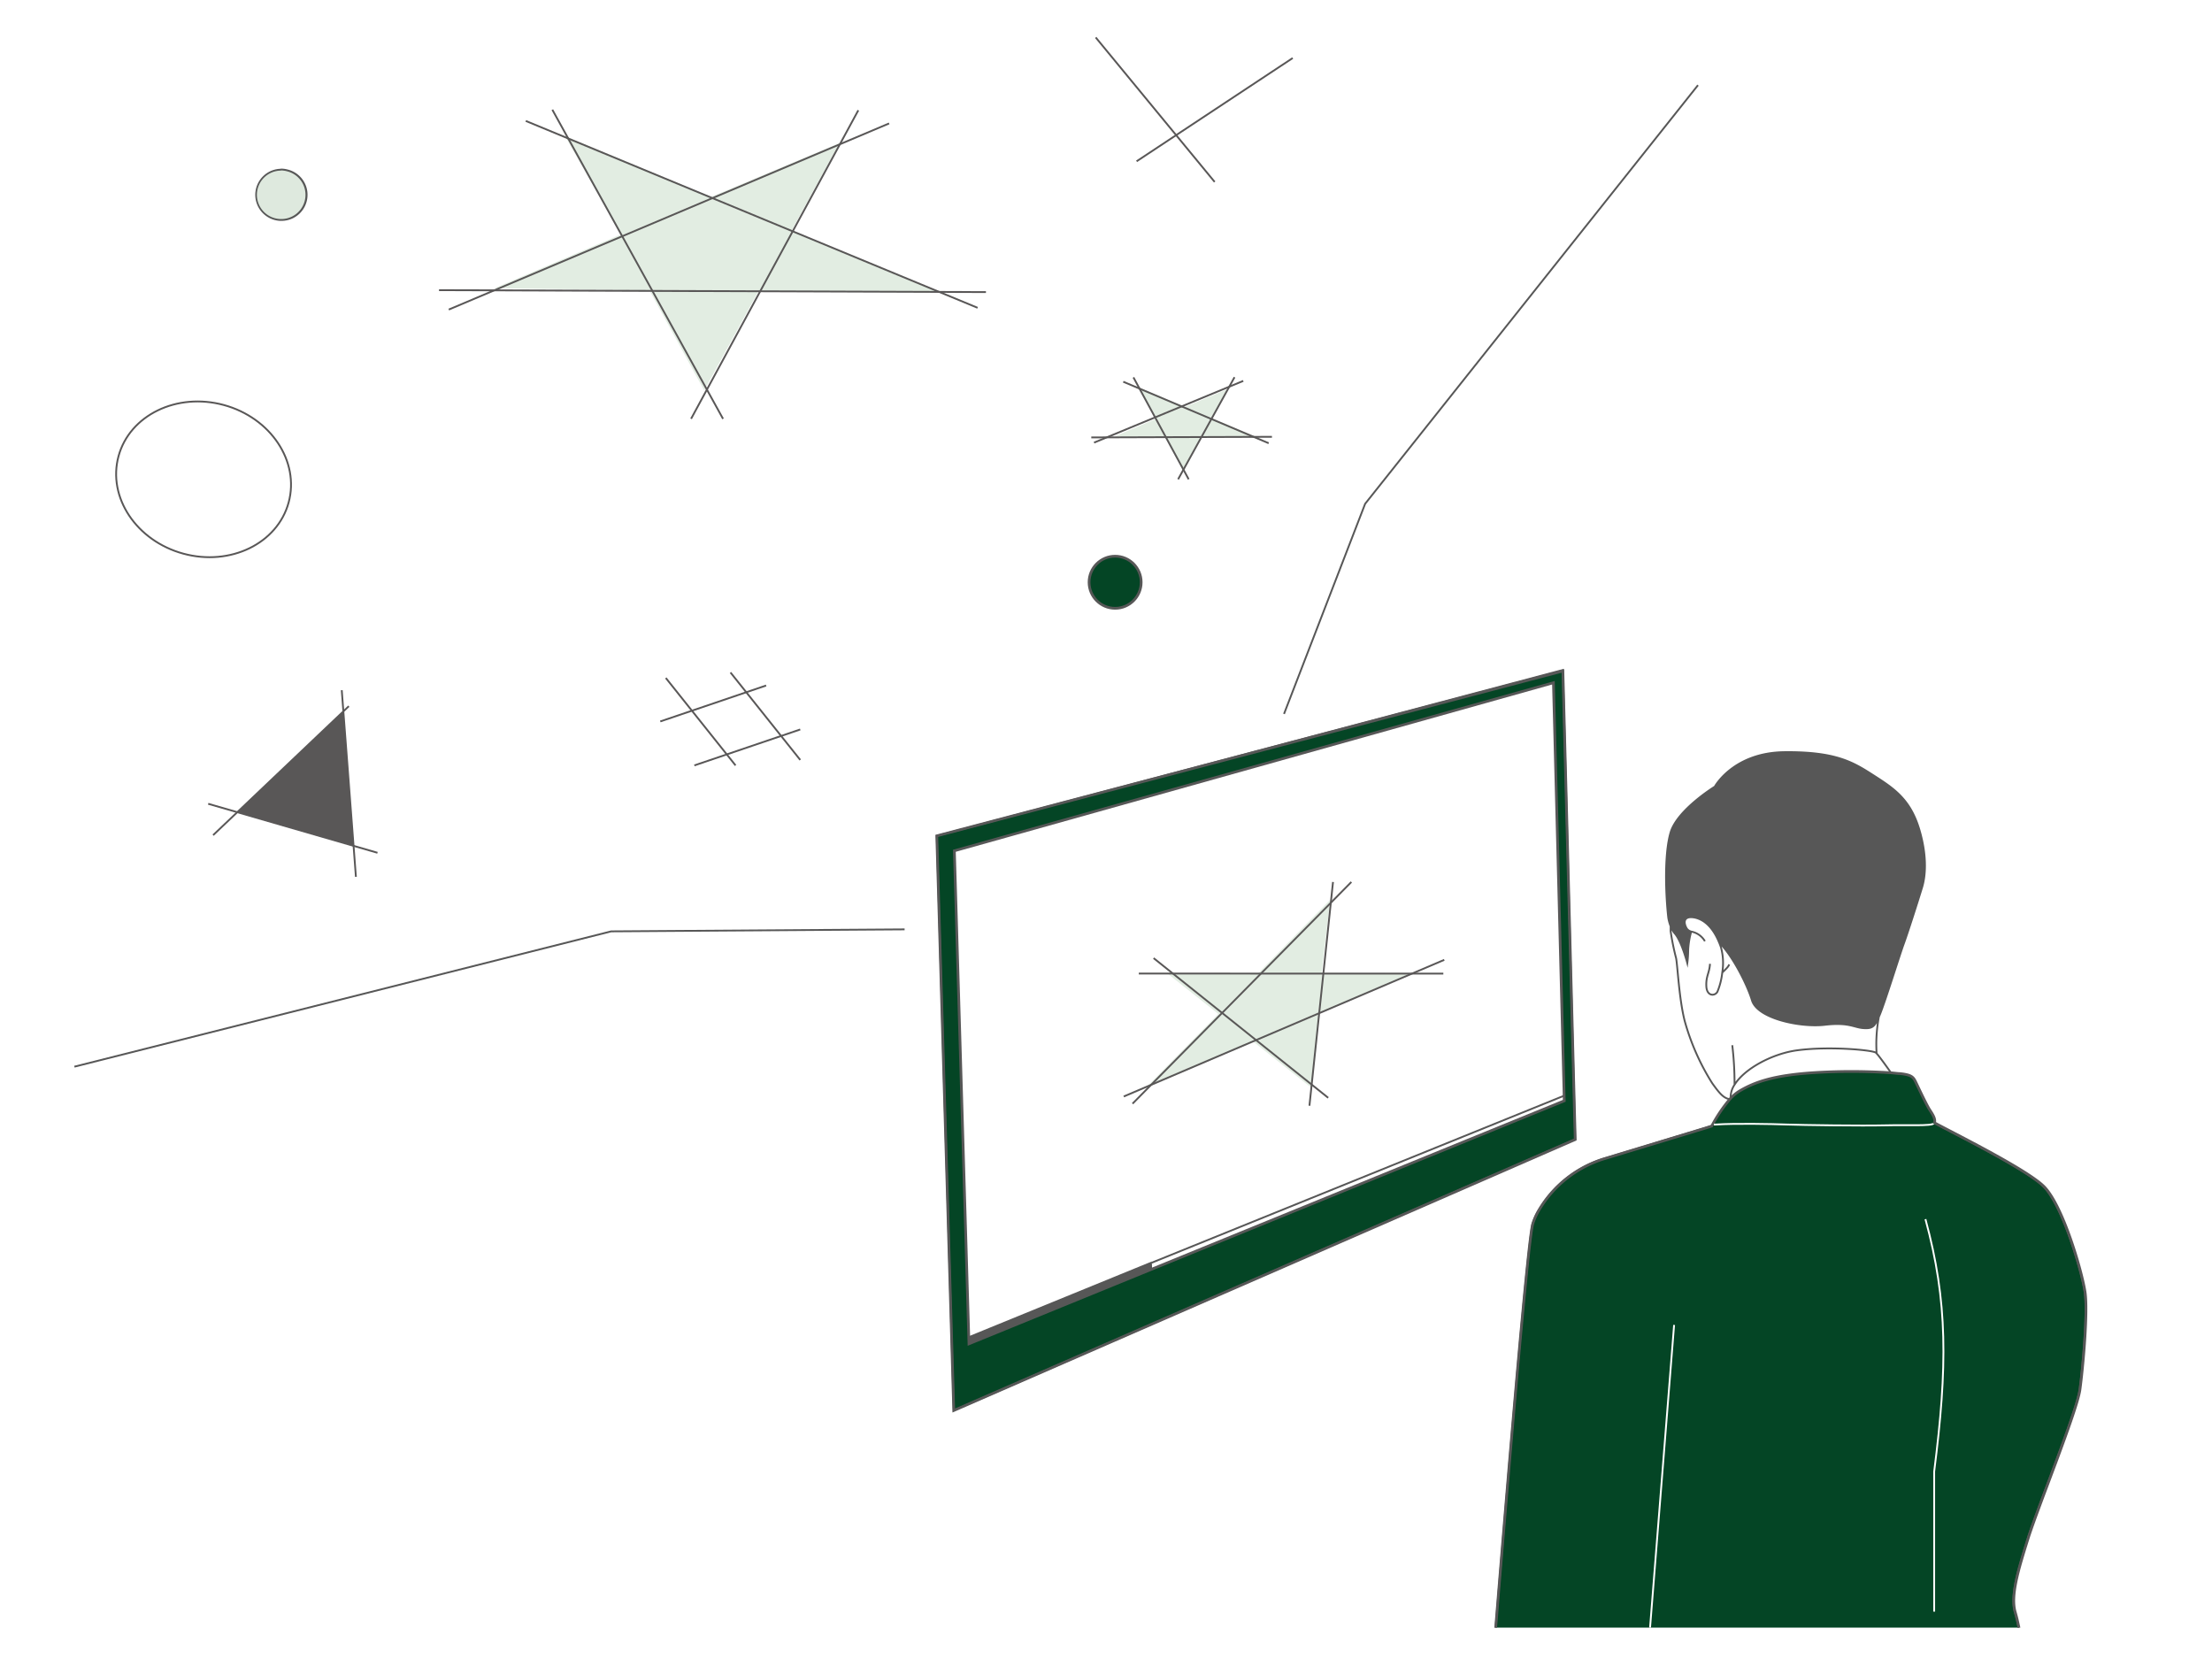 <svg xmlns="http://www.w3.org/2000/svg" xmlns:xlink="http://www.w3.org/1999/xlink" width="400" height="300" viewBox="0 0 400 300"><defs><clipPath id="a"><rect width="388.66" height="288.66" transform="translate(5.67 5.67)" fill="none"/></clipPath></defs><rect width="400" height="300" fill="#fff"/><g clip-path="url(#a)"><path d="M310.83,170.37c2.41,2.33,5.11,7.64,6,10.52,1,3.32,8.75,4.93,13.17,4.43s5.33.5,7,.6c1.51.09,2-.22,2.72-1.89.09-.22.2-.46.3-.72.9-2.32,3.52-10.66,4.22-12.57s2.52-7.59,3.32-10.2.77-6.34-.52-10.61c-1.67-5.52-4.74-7.45-8.36-9.76s-6.76-4.23-16-4.13-12.59,6.24-12.59,6.24-6.76,4.18-8,8.3-.84,11.77-.41,15.44a7.518,7.518,0,0,0,.42,1.5,4.1,4.1,0,0,0,.77,1.33c1.19,1.3,2.25,5.34,2.25,5.34s.12-1.12.16-2.39a15,15,0,0,1,.55-3.33,1.48,1.48,0,0,1-.82-.52c-.68-1.09-.66-2.46,1.5-2C308.44,166.43,309.87,168.07,310.83,170.37Z" fill="#575757"/><path d="M42.9,146.87l21.03,6.09-1.84-24.32Z" fill="#595757"/><path d="M240.55,162.7l-13.02,13.28-16.45.03,9.23,7.33-13.22,13.47,19.58-8.42,10.42,8.27,1.36-13.35,16.7-7.33-16.16-.06Z" fill="#e2ede2"/><path d="M102.17,24.6l26.36,11.02,23.29-9.76-8.69,15.87,26.75,11.19-32.73-.25-9.81,17.94-9.89-18.09-28.01-.41,22.83-9.72Z" fill="#e2ede2"/><path d="M205.73,69.98l8.55,3.6,7.57-3.16-2.83,5.15,8.68,3.65-10.63-.1-3.19,5.81-3.2-5.87-9.1-.15L209,75.76Z" fill="#e2ede2"/><path d="M349.76,203.12a.75.75,0,0,0,.09-.25c.1-.56-.28-1.25-.87-2.14s-2-3.91-2.49-4.93-.73-1.42-2.88-1.66c-.42,0-1-.1-1.76-.15a108,108,0,0,0-14.16,0c-6.93.48-10.4,1.65-13.23,3.36a7.82,7.82,0,0,0-1.57,1.33l-.1.11a26.417,26.417,0,0,0-3.25,4.84h0l-1,.32-18.14,5.5a20.79,20.79,0,0,0-12.11,9.38,11.478,11.478,0,0,0-1.13,2.52c-1.24,4.27-8,89.17-8,89.17l98.93.06c-1.24-6.83-2.76-16-3.66-19s.54-7.72,2.31-13.36,8.84-23,9.38-26.93,1.46-14,.93-17.62-3.91-15.39-7.33-19c-2.93-3.09-16.64-9.85-19.89-11.63" fill="#044525" stroke="#575757" stroke-miterlimit="10" stroke-width="0.49"/><path d="M348.18,220.46c4.06,14.87,4,26.67,1.58,45.64v25.33" fill="none" stroke="#fff" stroke-miterlimit="10" stroke-width="0.33"/><path d="M208.33,229.42l-33.11,13.53-.04-1.31,33.11-13.53Z" fill="#575757"/><path d="M169.4,151.15l3.07,103.91,112.38-49-2.23-84.72Zm113.47,47.91L175.22,243l-2.64-89.15,108.33-30.39Z" fill="#044525" stroke="#575757" stroke-miterlimit="10" stroke-width="0.49"/><line y1="30.22" x2="74.61" transform="translate(208.24 198.13)" fill="none" stroke="#575757" stroke-miterlimit="10" stroke-width="0.33"/><path d="M169.4,151.16l3.07,103.9,112.38-49.04-2.23-84.87Z" fill="none" stroke="#575757" stroke-miterlimit="10" stroke-width="0.33"/><path d="M343.36,299.22m-74.27,11.32,98.93.06c-1.24-6.83-2.76-16-3.66-19s.54-7.72,2.31-13.36,8.84-23,9.38-26.93,1.46-14,.93-17.62-3.91-15.39-7.33-19c-2.93-3.09-16.64-9.85-19.89-11.63m-40.23.53-1,.32-18.14,5.5a20.79,20.79,0,0,0-12.11,9.38,11.479,11.479,0,0,0-1.13,2.52c-1.24,4.27-8,89.17-8,89.17m43.8-111.85a4.2,4.2,0,0,1,.76-2.55c1.88-2.93,6.89-5.56,11.26-6.15,5.81-.78,13.72-.05,14.26.44l.18.19c.59.68,1.95,2.58,2.5,3.37M308.3,170.2a3.61,3.61,0,0,0-2.43-1.73,1.48,1.48,0,0,1-.82-.52c-.68-1.09-.66-2.46,1.5-2,1.89.44,3.32,2.08,4.28,4.38.14.32.26.64.38,1a10.6,10.6,0,0,1,.23,4.54,12.629,12.629,0,0,1-.88,3.48c-.45.8-1.91.85-2-1s.56-2.36.66-4.06m3.48.11c-.22.49-.4.62-1.25,1.47m27.91,14.73a26.189,26.189,0,0,1,.38-6.59m-26.49,5a57.934,57.934,0,0,1,.41,7.1m-.86,2.66c-1.19-.17-2-1.26-3.17-2.88a42.25,42.25,0,0,1-5-11.33c-1-4-1.25-9.66-1.53-11.26a46,46,0,0,1-1-4.93v-.88m3.73.95a15,15,0,0,0-.55,3.33,19.021,19.021,0,0,1-.16,2.39s-1.06-4-2.25-5.34a4.1,4.1,0,0,1-.77-1.33,7.518,7.518,0,0,1-.42-1.5c-.43-3.67-.8-11.32.41-15.44s8-8.3,8-8.3,3.34-6.14,12.59-6.24,12.39,1.81,16,4.13,6.69,4.24,8.36,9.76c1.29,4.27,1.32,8,.52,10.61s-2.62,8.29-3.32,10.2S340.93,181,340,183.31c-.1.26-.21.5-.3.72-.72,1.67-1.21,2-2.72,1.89-1.7-.1-2.61-1.11-7-.6s-12.16-1.11-13.17-4.43c-.87-2.88-3.57-8.19-6-10.52M297.38,307m5.35-67.36" fill="none" stroke="#575757" stroke-miterlimit="10" stroke-width="0.33"/><path d="M13.45,192.89l97.07-24.47,53.06-.36" fill="none" stroke="#575757" stroke-miterlimit="10" stroke-width="0.33"/><path d="M232.19,129.1l14.67-38,60.19-75.7" fill="none" stroke="#575757" stroke-miterlimit="10" stroke-width="0.33"/><line y1="40.09" x2="39.57" transform="translate(204.8 159.49)" fill="none" stroke="#595757" stroke-width="0.33"/><line y1="40.46" x2="4.26" transform="translate(236.79 159.49)" fill="none" stroke="#595757" stroke-width="0.33"/><line y1="24.71" x2="57.96" transform="translate(203.21 173.57)" fill="none" stroke="#595757" stroke-width="0.33"/><line x1="55.07" y1="0.01" transform="translate(205.93 176.05)" fill="none" stroke="#595757" stroke-width="0.33"/><line x1="31.57" y1="25.26" transform="translate(208.61 173.26)" fill="none" stroke="#595757" stroke-width="0.33"/><line x1="81.7" y1="33.79" transform="translate(95.08 21.87)" fill="none" stroke="#595757" stroke-width="0.33"/><line x1="30.87" y1="55.9" transform="translate(99.88 19.84)" fill="none" stroke="#595757" stroke-width="0.33"/><line x1="98.9" y1="0.35" transform="translate(79.39 52.47)" fill="none" stroke="#595757" stroke-width="0.33"/><line y1="33.66" x2="79.63" transform="translate(81.15 22.32)" fill="none" stroke="#595757" stroke-width="0.33"/><line y1="55.79" x2="30.24" transform="translate(124.97 19.94)" fill="none" stroke="#595757" stroke-width="0.33"/><line y1="11.16" x2="26.98" transform="translate(197.84 68.88)" fill="none" stroke="#595757" stroke-width="0.33"/><line y1="18.46" x2="10.2" transform="translate(213.04 68.21)" fill="none" stroke="#595757" stroke-width="0.33"/><line y1="0.11" x2="32.67" transform="translate(197.34 78.99)" fill="none" stroke="#595757" stroke-width="0.33"/><line x1="26.3" y1="11.12" transform="translate(203.12 69.03)" fill="none" stroke="#595757" stroke-width="0.33"/><line x1="9.99" y1="18.43" transform="translate(204.96 68.24)" fill="none" stroke="#595757" stroke-width="0.33"/><line x2="2.56" y2="33.75" transform="translate(61.8 124.81)" fill="none" stroke="#595757" stroke-width="0.33"/><line x1="24.54" y2="23.32" transform="translate(38.54 127.7)" fill="none" stroke="#595757" stroke-width="0.33"/><line x1="30.61" y1="8.86" transform="translate(37.65 145.35)" fill="none" stroke="#595757" stroke-width="0.33"/><line x1="21.51" y1="26.13" transform="translate(198.14 6.77)" fill="none" stroke="#595757" stroke-width="0.33"/><line y1="18.67" x2="28.23" transform="translate(205.53 10.5)" fill="none" stroke="#595757" stroke-width="0.33"/><line x1="12.61" y1="15.81" transform="translate(132.1 121.61)" fill="none" stroke="#595757" stroke-width="0.33"/><line x1="12.61" y1="15.81" transform="translate(120.4 122.6)" fill="none" stroke="#595757" stroke-width="0.33"/><line x1="19.14" y2="6.5" transform="translate(119.4 123.96)" fill="none" stroke="#595757" stroke-width="0.33"/><line x1="19.15" y2="6.5" transform="translate(125.56 131.91)" fill="none" stroke="#595757" stroke-width="0.33"/><ellipse cx="13.93" cy="15.94" rx="13.93" ry="15.94" transform="translate(17.778 95.939) rotate(-74.79)" fill="none" stroke="#595757" stroke-miterlimit="10" stroke-width="0.33"/><circle cx="4.71" cy="4.71" r="4.71" transform="translate(196.94 100.58)" fill="#044525" stroke="#575757" stroke-miterlimit="10" stroke-width="0.49"/><path d="M50.81,39.75a5,5,0,0,1-1.2-.16,4.55,4.55,0,0,1,1.2-8.94,4.8,4.8,0,0,1,1.19.16,4.53,4.53,0,0,1,2.75,2.13,4.48,4.48,0,0,1,.44,3.45A4.54,4.54,0,0,1,50.81,39.75Z" fill="#dee9de"/><path d="M50.81,30.82h0A4.54,4.54,0,0,1,52,31a4.38,4.38,0,0,1-1.15,8.61,4.481,4.481,0,0,1-1.15-.15,4.38,4.38,0,0,1,1.15-8.61m0-.33a4.71,4.71,0,0,0-1.23,9.25,4.46,4.46,0,0,0,1.24.17A4.71,4.71,0,0,0,52,30.65a4.8,4.8,0,0,0-1.24-.16Z" fill="#575757"/><line x1="5.35" y2="67.36" transform="translate(297.38 239.59)" fill="none" stroke="#fff" stroke-miterlimit="10" stroke-width="0.33"/><path d="M349.63,203.16c-.24.49-4.88.24-8.84.34s-14.89-.05-17.67-.15-9.22-.23-12.86,0h-.33" fill="none" stroke="#fff" stroke-miterlimit="10" stroke-width="0.33"/></g></svg>